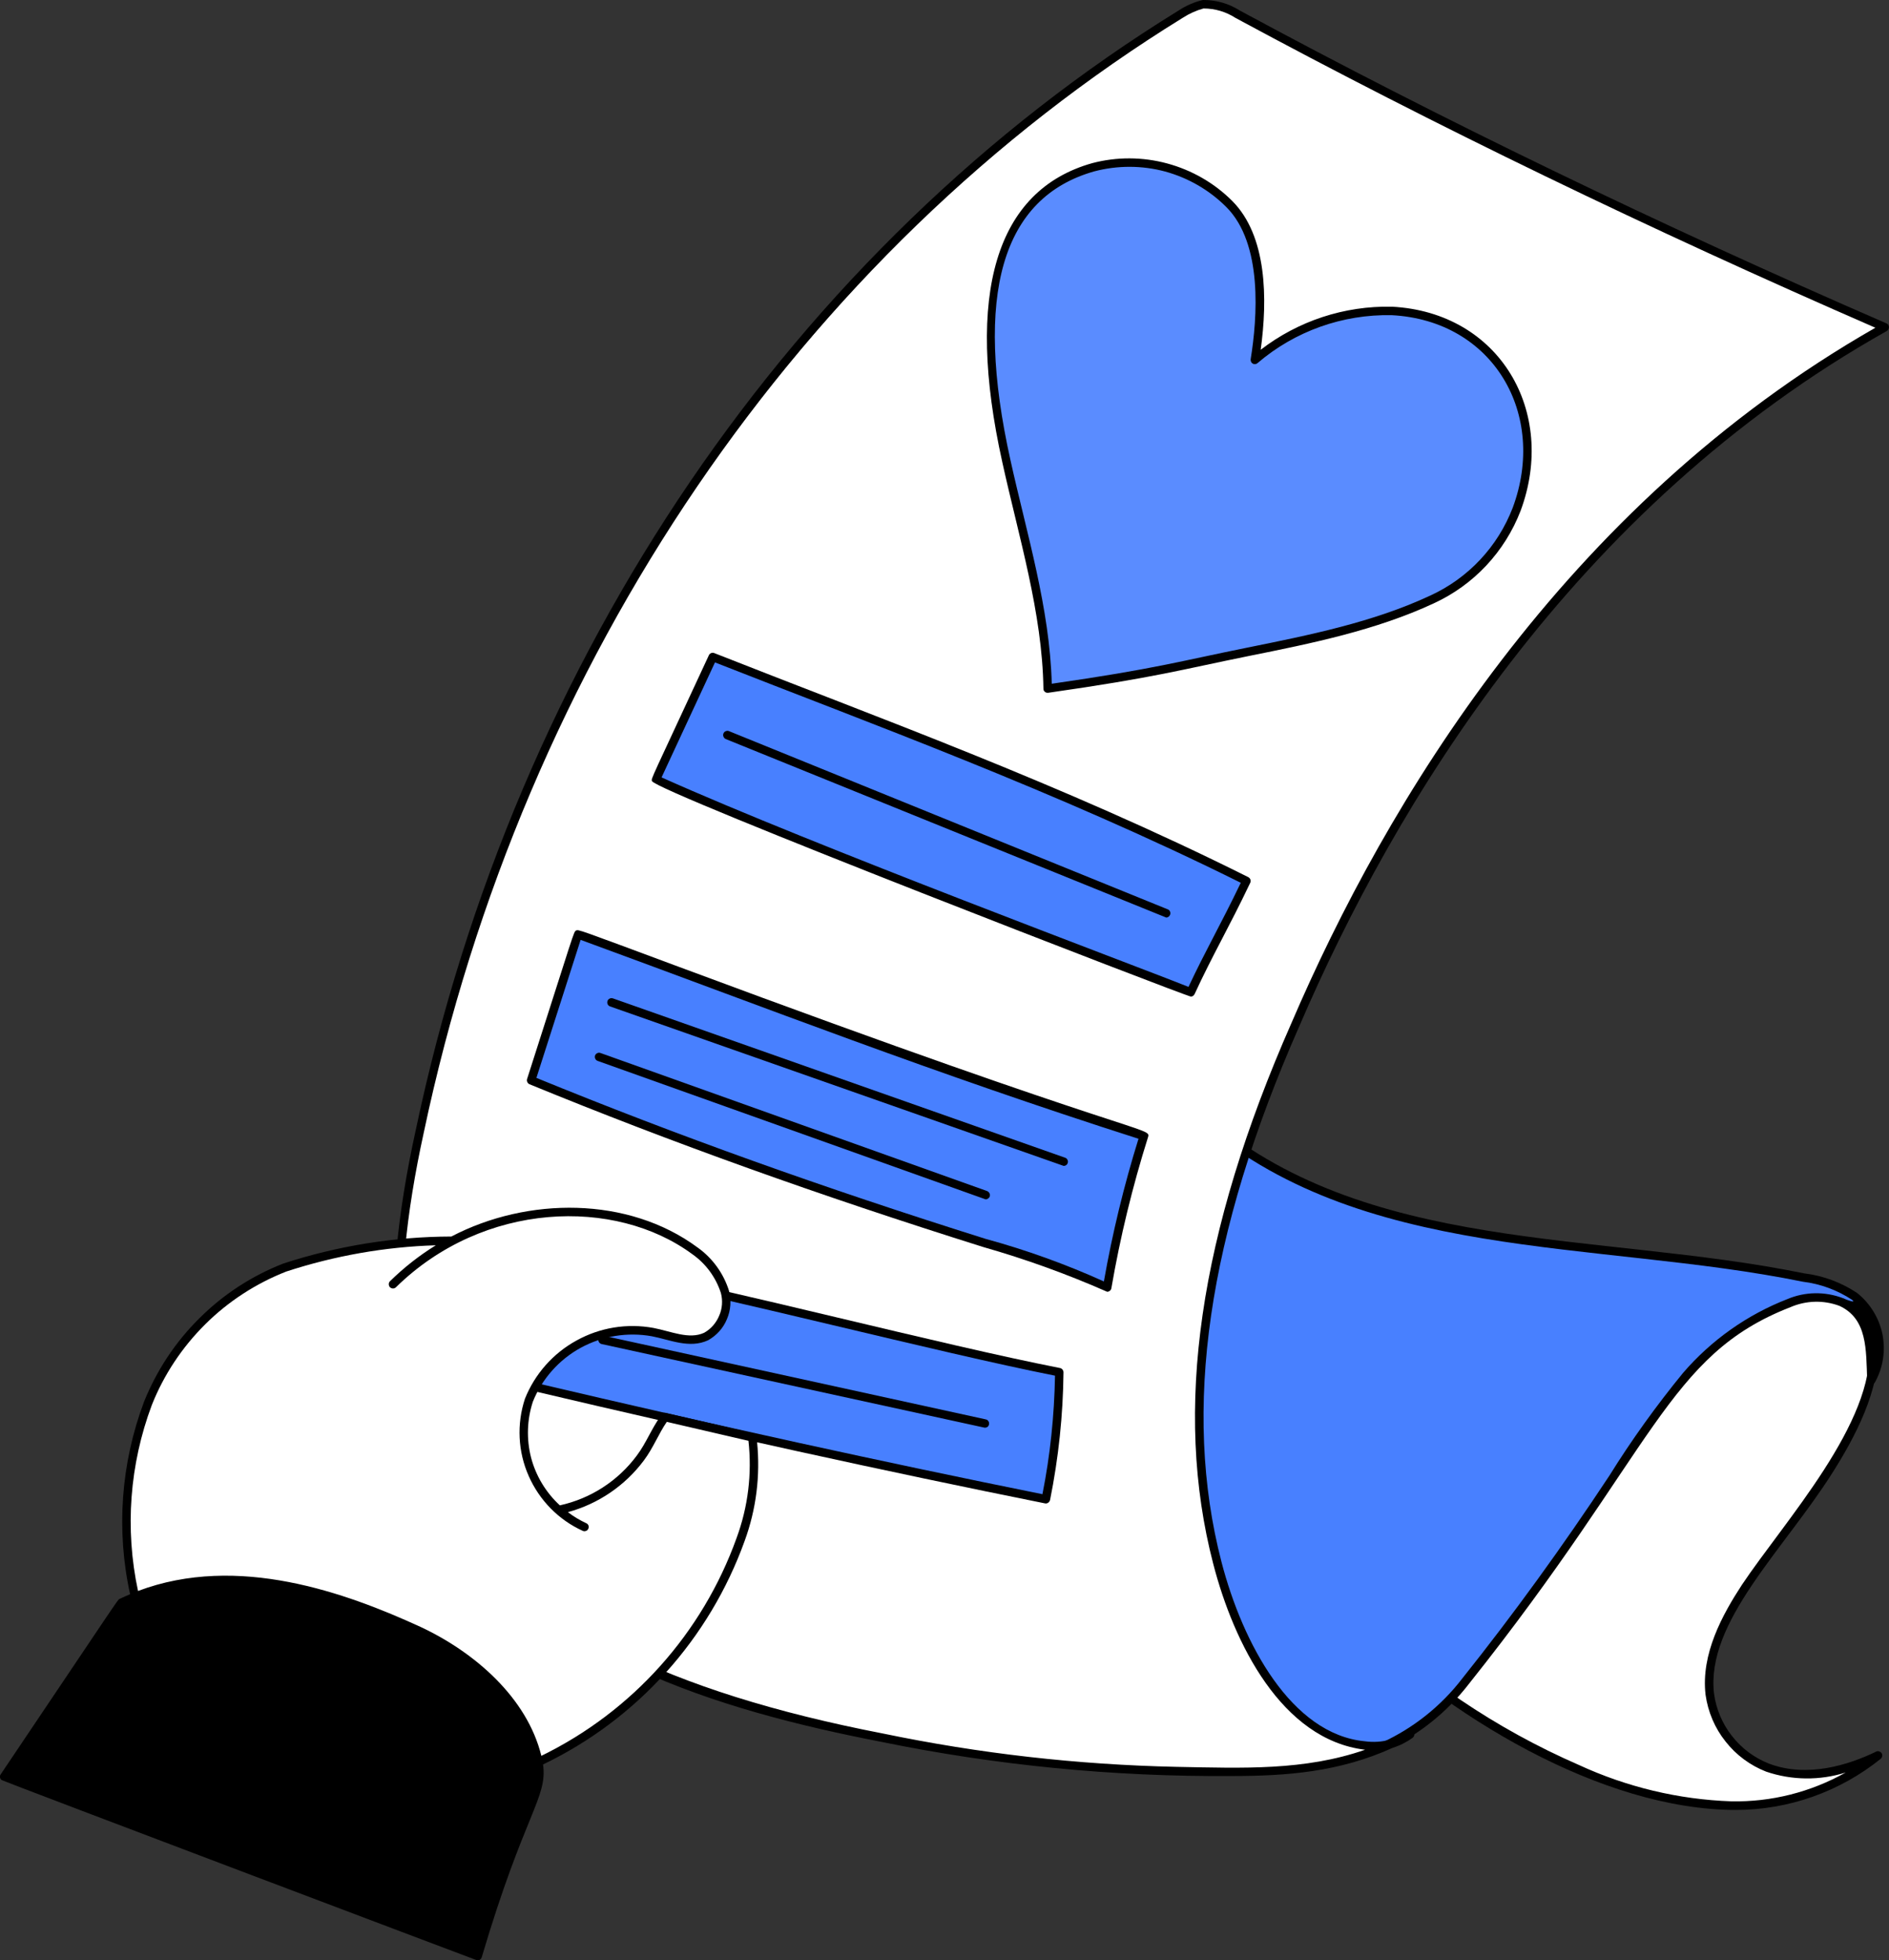 <svg width="133.715" height="138.766" viewBox="0 0 133.715 138.766" fill="none" xmlns="http://www.w3.org/2000/svg" xmlns:xlink="http://www.w3.org/1999/xlink">
	<rect x="0" y="0" width="133.715" height="138.766" fill="#333333" stroke="none"/>
	<desc>
			Created with Pixso.
	</desc>
	<defs/>
	<path id="vector" d="M129.47 104.08C125.94 109.66 120.38 114.75 121.03 119.93C121.18 121.08 121.64 122.18 122.36 123.1C123.09 124.01 124.04 124.72 125.13 125.13C127.65 126.1 130.5 125.45 132.94 124.26C130.01 126.65 126.31 127.91 122.53 127.81C118.77 127.67 115.07 126.78 111.65 125.21C105.66 122.57 100.21 118.85 95.56 114.25L109.68 100.37C112 97.85 114.62 95.62 117.49 93.74C125.14 88.81 132.43 91.54 132.63 95.16C132.79 98.17 131.06 101.56 129.47 104.08Z" fill="#FFFFFF" fill-opacity="1" fill-rule="nonzero"/>
	<path id="vector_2" d="M122.87 128.12C113.39 128.12 102.34 121.45 95.35 114.46C95.32 114.43 95.3 114.4 95.28 114.36C95.27 114.33 95.26 114.29 95.26 114.25C95.26 114.05 95.48 114.47 109.47 100.16C111.84 97.67 114.47 95.44 117.32 93.5C120.69 91.4 124.11 90.48 127.22 90.84C129.15 91.05 132.83 92.22 132.92 95.16C133.17 98.31 131.23 101.86 129.72 104.24C126.26 109.72 120.73 114.83 121.33 119.89C121.48 120.99 121.92 122.03 122.61 122.9C123.3 123.78 124.21 124.45 125.24 124.85C127.94 125.86 130.85 124.94 132.81 123.99C132.87 123.96 132.95 123.95 133.02 123.98C133.09 124 133.15 124.04 133.19 124.1C133.23 124.16 133.25 124.24 133.23 124.31C133.22 124.39 133.18 124.45 133.13 124.5C130.22 126.84 126.6 128.12 122.87 128.12ZM95.99 114.25C100.54 118.76 105.89 122.38 111.77 124.94C115.15 126.5 118.82 127.38 122.54 127.51C125.38 127.57 128.18 126.86 130.65 125.47C128.82 126.05 126.84 126.03 125.02 125.41C123.89 124.97 122.89 124.23 122.14 123.27C121.38 122.32 120.9 121.17 120.73 119.97C120.39 117.07 121.93 114.29 123.3 112.19C126.3 107.7 132.75 100.69 132.32 95.19C132.22 91.88 125.4 89.17 117.64 94C114.81 95.89 112.21 98.09 109.89 100.58L95.99 114.25Z" fill="#000000" fill-opacity="1" fill-rule="nonzero"/>
	<path id="vector_3" d="M97.92 123.63C100.22 122.57 102.22 120.98 103.76 118.98C114.72 104.89 114.93 102.64 119.38 97.37C121.33 95.09 123.82 93.33 126.63 92.25C127.81 91.75 129.14 91.72 130.34 92.17C132.55 93.19 132.39 95.64 132.47 97.69C133.01 96.72 133.18 95.6 132.97 94.51C132.75 93.43 132.15 92.46 131.28 91.78C130.19 91.05 128.95 90.59 127.66 90.43C120.32 88.93 112.75 88.62 105.34 87.43C89.06 84.84 84.86 78.44 84.44 78.44C80.38 90.36 80.55 103.31 84.91 115.11C86 118.04 87.39 121.01 89.88 122.84C91.03 123.67 92.38 124.18 93.8 124.32C95.21 124.46 96.63 124.22 97.92 123.63Z" fill="#4880FF" fill-opacity="1" fill-rule="nonzero"/>
	<path id="vector_4" d="M94.62 124.64C89.24 124.64 86.54 120.26 84.63 115.22C80.29 103.34 80.12 90.34 84.16 78.35C84.31 77.9 85.09 78.25 85.15 78.79C96.59 88.83 113.04 87.14 127.72 90.14C129.05 90.3 130.33 90.78 131.45 91.52C132.37 92.25 133.01 93.29 133.25 94.44C133.48 95.6 133.3 96.8 132.73 97.83C132.7 97.89 132.65 97.94 132.59 97.96C132.53 97.99 132.46 97.99 132.4 97.98C132.33 97.96 132.28 97.93 132.23 97.88C132.19 97.83 132.17 97.76 132.17 97.7C132.09 95.52 132.19 93.36 130.21 92.44C129.09 92.02 127.85 92.05 126.74 92.53C117.99 95.93 117.18 102.62 104 119.17C102.43 121.21 100.39 122.84 98.05 123.91C96.97 124.39 95.81 124.64 94.62 124.64ZM84.56 79.04C80.74 90.76 80.96 103.43 85.2 115.01C86.21 117.69 87.58 120.68 90.07 122.61C91.18 123.39 92.48 123.87 93.83 124C95.19 124.13 96.56 123.91 97.8 123.36C100.05 122.33 102.02 120.76 103.52 118.8C107.11 114.3 110.61 109.47 113.92 104.46C115.5 101.92 117.25 99.49 119.14 97.18C121.14 94.86 123.67 93.07 126.52 91.96C127.77 91.43 129.18 91.41 130.45 91.89C130.79 92.05 131.42 92.26 131.1 92.01C130.05 91.32 128.86 90.88 127.62 90.73C112.92 87.73 96.21 89.41 84.64 79.14C84.6 79.12 84.58 79.08 84.56 79.04Z" fill="#000000" fill-opacity="1" fill-rule="nonzero"/>
	<path id="vector_5" d="M86.17 110.62C87.44 115.51 90.76 122.89 96.58 123.55C97.72 123.73 98.89 123.44 99.82 122.77C94.38 125.77 89.17 125.47 83.26 125.37C76.26 125.21 69.29 124.42 62.44 123C30.99 116.7 24.74 103.23 29.71 80.1C36.62 47.95 55.74 18.85 83.57 1C84.06 0.69 84.59 0.45 85.15 0.3C86.01 0.29 86.87 0.53 87.59 1C102.5 9.05 117.8 16.38 133.41 23.16C114.33 33.89 100.46 52.38 91.69 72.53C86.47 84.54 82.88 97.92 86.17 110.62Z" fill="#FFFFFF" fill-opacity="1" fill-rule="nonzero"/>
	<path id="vector_6" d="M87.19 125.72C78.85 125.78 70.54 124.97 62.38 123.3C50.65 121.02 38.33 117.23 31.67 107.24C27.51 100.64 26.79 91.99 29.42 80.04C36.5 46.43 56.18 17.53 83.42 0.75C83.95 0.4 84.54 0.14 85.15 0C86.08 -0.01 86.99 0.25 87.77 0.75C101.96 8.42 117.37 15.87 133.53 22.89C133.58 22.91 133.63 22.95 133.66 22.99C133.69 23.04 133.71 23.09 133.71 23.15C133.71 23.21 133.7 23.26 133.67 23.31C133.64 23.36 133.61 23.4 133.56 23.43C111.29 35.94 98.65 57.1 91.97 72.65C85.46 87.41 83.68 99.8 86.46 110.55C87.97 116.37 91.42 122.76 96.61 123.26C97.21 123.34 97.82 123.31 98.4 123.14C98.82 122.95 99.25 122.74 99.67 122.5C99.74 122.47 99.82 122.45 99.89 122.47C99.96 122.49 100.03 122.54 100.07 122.6C100.11 122.67 100.13 122.74 100.11 122.82C100.1 122.89 100.06 122.96 100 123.01C99.57 123.32 99.1 123.56 98.59 123.72C94.81 125.44 91.06 125.72 87.19 125.72ZM85.19 0.6C84.68 0.74 84.19 0.96 83.74 1.25C56.64 17.96 37.06 46.72 30 80.16C24.91 103.38 31.8 116.76 62.5 122.71C69.33 124.13 76.28 124.92 83.26 125.07C87.99 125.16 92.34 125.35 96.63 123.86C90.73 123.15 87.34 116.34 85.88 110.7C83.05 99.82 84.86 87.3 91.42 72.41C98.08 56.9 110.65 35.83 132.75 23.2C116.77 16.24 101.53 8.87 87.46 1.27C86.78 0.83 86 0.6 85.19 0.6Z" fill="#000000" fill-opacity="1" fill-rule="nonzero"/>
	<path id="vector_7" d="M40.91 66.14C54.59 71.16 66.37 75.76 80.97 80.42C79.86 83.93 78.99 87.51 78.37 91.14C68.96 86.96 65.47 87.92 37.6 76.47L40.91 66.14Z" fill="#4880FF" fill-opacity="1" fill-rule="nonzero"/>
	<path id="vector_8" d="M78.37 91.44C75.53 90.19 72.6 89.13 69.62 88.28C58.03 84.64 47.52 80.87 37.48 76.75C37.41 76.72 37.36 76.67 37.33 76.6C37.29 76.53 37.29 76.45 37.31 76.38C40.69 65.85 40.6 65.96 40.78 65.87C40.96 65.79 40.82 65.75 48.11 68.46C81.15 80.75 81.5 79.74 81.26 80.51C80.16 84.01 79.29 87.58 78.67 91.19C78.66 91.26 78.62 91.33 78.56 91.37C78.51 91.42 78.44 91.44 78.37 91.44ZM37.97 76.3C47.91 80.37 58.32 84.1 69.78 87.7C72.64 88.48 75.44 89.49 78.14 90.71C78.74 87.3 79.56 83.92 80.59 80.61C66.05 75.96 54.33 71.38 41.1 66.53L37.97 76.3Z" fill="#000000" fill-opacity="1" fill-rule="nonzero"/>
	<path id="vector_9" d="M75.29 82.53L43.18 71.24C43.1 71.21 43.04 71.15 43.01 71.08C42.98 71.01 42.98 70.93 43 70.86C43.03 70.78 43.08 70.72 43.15 70.69C43.22 70.65 43.3 70.65 43.38 70.67L75.39 81.95C75.46 81.97 75.52 82.02 75.55 82.08C75.59 82.14 75.6 82.21 75.59 82.28C75.58 82.35 75.54 82.42 75.49 82.46C75.43 82.51 75.36 82.53 75.29 82.53Z" fill="#000000" fill-opacity="1" fill-rule="nonzero"/>
	<path id="vector_10" d="M69.77 84.9L42.31 75.1C42.23 75.07 42.17 75.02 42.14 74.95C42.1 74.88 42.1 74.79 42.12 74.72C42.15 74.64 42.21 74.58 42.28 74.55C42.35 74.51 42.43 74.51 42.51 74.54L69.87 84.31C69.94 84.34 70 84.39 70.03 84.45C70.07 84.51 70.08 84.58 70.07 84.65C70.06 84.72 70.02 84.78 69.96 84.83C69.91 84.87 69.84 84.9 69.77 84.9Z" fill="#000000" fill-opacity="1" fill-rule="nonzero"/>
	<path id="vector_11" d="M50.45 46.51C61.8 50.98 74.98 55.74 88.23 62.36C86.57 65.83 85.63 67.33 84.29 70.24C82.87 69.61 57.08 59.99 46.43 55.18L50.45 46.51Z" fill="#4880FF" fill-opacity="1" fill-rule="nonzero"/>
	<path id="vector_12" d="M84.28 70.54C84.01 70.54 46.42 56.03 46.15 55.29C46.08 55.1 46.07 55.25 50.18 46.38C50.21 46.31 50.27 46.26 50.34 46.23C50.41 46.2 50.49 46.2 50.56 46.23C61.87 50.7 75.16 55.49 88.36 62.09C88.43 62.13 88.49 62.19 88.51 62.26C88.54 62.34 88.53 62.42 88.5 62.49C86.96 65.72 85.82 67.63 84.56 70.37C84.53 70.42 84.49 70.47 84.45 70.5C84.4 70.53 84.34 70.55 84.28 70.54ZM46.83 55.03C57.64 59.88 80.56 68.42 84.13 69.86C85.33 67.29 86.37 65.53 87.83 62.49C74.8 56.01 61.4 51.14 50.61 46.89L46.83 55.03Z" fill="#000000" fill-opacity="1" fill-rule="nonzero"/>
	<path id="vector_13" d="M82.55 64.95L51.36 52.31C51.29 52.27 51.24 52.22 51.21 52.14C51.18 52.07 51.18 51.99 51.21 51.92C51.24 51.85 51.29 51.79 51.37 51.76C51.44 51.73 51.52 51.72 51.59 51.75L82.66 64.37C82.72 64.39 82.78 64.44 82.81 64.5C82.84 64.56 82.86 64.63 82.84 64.7C82.83 64.77 82.79 64.83 82.74 64.88C82.69 64.92 82.62 64.95 82.55 64.95Z" fill="#000000" fill-opacity="1" fill-rule="nonzero"/>
	<path id="vector_14" d="M43.59 90.04L37.75 98.16C49.82 101 61.89 103.68 74.03 106.13C74.63 103.17 74.94 100.15 74.98 97.13C66.54 95.48 51.48 91.54 43.59 90.04Z" fill="#4880FF" fill-opacity="1" fill-rule="nonzero"/>
	<path id="vector_15" d="M73.97 106.42C62.67 104.15 50.8 101.54 37.69 98.45C37.61 98.43 37.54 98.39 37.5 98.32C37.46 98.25 37.45 98.17 37.46 98.09C37.48 98.01 37.53 97.95 37.6 97.91C37.66 97.86 37.75 97.85 37.82 97.87C50.82 100.93 62.59 103.51 73.79 105.77C74.34 103.01 74.63 100.2 74.68 97.38C66.32 95.72 51.22 91.79 43.54 90.33C43.5 90.33 43.46 90.31 43.43 90.29C43.39 90.27 43.37 90.24 43.34 90.21C43.32 90.17 43.3 90.14 43.3 90.1C43.29 90.06 43.29 90.02 43.3 89.98C43.3 89.94 43.32 89.91 43.34 89.87C43.36 89.84 43.39 89.81 43.42 89.79C43.45 89.77 43.49 89.75 43.53 89.74C43.57 89.74 43.61 89.73 43.65 89.74C51.49 91.23 66.66 95.2 75.04 96.84C75.1 96.85 75.16 96.89 75.21 96.94C75.25 97 75.28 97.07 75.28 97.14C75.25 100.17 74.93 103.2 74.33 106.18C74.32 106.22 74.3 106.26 74.28 106.29C74.26 106.32 74.23 106.35 74.2 106.37C74.17 106.4 74.13 106.41 74.09 106.42C74.05 106.43 74.01 106.43 73.97 106.42Z" fill="#000000" fill-opacity="1" fill-rule="nonzero"/>
	<path id="vector_16" d="M69.69 101.06L42.58 95.14C42.5 95.12 42.44 95.07 42.4 95.01C42.36 94.94 42.34 94.86 42.36 94.78C42.38 94.71 42.42 94.64 42.49 94.6C42.55 94.56 42.63 94.54 42.71 94.55L69.76 100.47C69.83 100.48 69.91 100.52 69.95 100.58C70 100.64 70.02 100.72 70.01 100.8C70.01 100.87 69.97 100.95 69.91 101C69.85 101.04 69.77 101.07 69.69 101.06Z" fill="#000000" fill-opacity="1" fill-rule="nonzero"/>
	<path id="vector_17" d="M53.27 101.72C51.18 101.25 49.1 100.78 47.01 100.31C45.49 103 44.72 105.06 39.82 106.94C37.3 105.29 36.52 101.87 37.44 99.11C38.12 97.42 39.36 96.01 40.96 95.14C42.55 94.26 44.4 93.96 46.19 94.3C47.46 94.53 48.8 95.16 49.98 94.61C50.52 94.31 50.94 93.83 51.19 93.26C51.43 92.69 51.47 92.06 51.32 91.46C50.95 90.28 50.2 89.25 49.19 88.54C44.38 84.98 37.21 84.97 31.7 88.02C29.93 87.49 24.07 88.3 20.17 89.72C17.98 90.57 15.99 91.87 14.32 93.52C12.65 95.18 11.34 97.16 10.47 99.34C8.8 103.78 8.5 108.61 9.6 113.22L10.31 112.67C10.63 114.09 12.13 114.8 13.39 115.43L31.45 123.63C34.87 125.2 36.97 125.62 40.25 123.71C49.53 118.63 54.75 106.14 53.27 101.72Z" fill="#FFFFFF" fill-opacity="1" fill-rule="nonzero"/>
	<path id="vector_18" d="M53.59 102.07C53.56 101.82 53.53 101.5 53.28 101.45L47.11 100.01C47.07 100.01 47.03 100 46.99 100.01C46.95 100.02 46.91 100.03 46.88 100.06C46.84 100.08 46.82 100.11 46.79 100.14C46.77 100.18 46.76 100.22 46.75 100.26C46.12 101.13 45.73 102.17 45.08 103.03C43.75 104.83 41.81 106.08 39.63 106.56C38.64 105.65 37.93 104.47 37.59 103.17C37.26 101.87 37.3 100.5 37.72 99.22C38.37 97.6 39.57 96.25 41.1 95.41C42.64 94.57 44.42 94.28 46.14 94.59C47.41 94.83 48.8 95.49 50.13 94.87C50.73 94.53 51.2 94.01 51.46 93.37C51.73 92.74 51.78 92.03 51.6 91.36C51.21 90.13 50.43 89.05 49.37 88.3C44.47 84.68 37.34 84.71 31.95 87.53C27.91 87.54 23.9 88.19 20.06 89.44C17.83 90.31 15.8 91.63 14.11 93.32C12.41 95 11.08 97.02 10.19 99.24C8.56 103.59 8.21 108.31 9.21 112.85C8.95 112.96 8.7 113.07 8.45 113.19C8.33 113.25 8.4 113.18 0.05 125.6C0 125.66 -0.01 125.74 0 125.82C0.02 125.9 0.06 125.97 0.13 126.01C0.27 126.11 33.57 138.7 33.73 138.75C33.77 138.76 33.8 138.76 33.84 138.76C33.88 138.76 33.92 138.74 33.96 138.73C33.99 138.71 34.02 138.68 34.05 138.65C34.07 138.62 34.09 138.58 34.1 138.55C37.13 128.31 38.77 127.28 38.44 124.9C45.09 121.71 50.21 116.02 52.71 109.08C53.53 106.84 53.83 104.45 53.59 102.07ZM52.14 108.87C49.72 115.61 44.76 121.15 38.32 124.29C37.31 120.18 33.61 116.96 29.76 115.16C24.5 112.75 16.84 109.96 9.77 112.62C8.83 108.23 9.17 103.66 10.75 99.45C11.6 97.31 12.89 95.37 14.53 93.74C16.16 92.12 18.12 90.85 20.26 90.01C23.69 88.89 27.25 88.26 30.85 88.15C29.68 88.87 28.59 89.73 27.61 90.69C27.55 90.75 27.52 90.82 27.52 90.9C27.52 90.98 27.55 91.06 27.6 91.12C27.66 91.17 27.73 91.2 27.81 91.21C27.89 91.21 27.97 91.18 28.03 91.12C34.23 85.04 43.54 84.74 49.02 88.79C49.97 89.46 50.67 90.42 51.03 91.53C51.17 92.06 51.13 92.63 50.91 93.13C50.7 93.64 50.33 94.07 49.85 94.34C48.78 94.84 47.51 94.24 46.25 94C44.39 93.66 42.47 93.97 40.81 94.89C39.15 95.8 37.86 97.26 37.16 99.01C36.57 100.8 36.66 102.75 37.42 104.47C38.18 106.2 39.54 107.59 41.26 108.37C41.33 108.4 41.41 108.4 41.48 108.37C41.55 108.35 41.61 108.29 41.64 108.22C41.68 108.15 41.68 108.07 41.66 108C41.63 107.92 41.58 107.86 41.51 107.83C41.04 107.61 40.6 107.35 40.2 107.04C42.34 106.46 44.24 105.17 45.57 103.39C46.24 102.5 46.63 101.47 47.2 100.65L52.98 101.99C53.24 104.32 52.95 106.67 52.14 108.87Z" fill="#000000" fill-opacity="1" fill-rule="nonzero"/>
	<path id="vector_19" d="M85.67 46.69C81.88 47.53 78.02 48.19 74.16 48.74C74.08 43.3 72.42 38.02 71.24 32.65C69.66 25.55 68.44 14.22 77.39 11.83C79.08 11.38 80.86 11.39 82.55 11.84C84.24 12.3 85.78 13.2 87.01 14.44C89.61 17.04 89.37 22.09 88.82 25.48C91.51 23.15 94.97 21.91 98.52 22.01C105.94 22.29 109.93 29.28 107.36 36.05C106.27 38.88 104.12 41.17 101.36 42.43C96.46 44.7 90.86 45.54 85.67 46.69Z" fill="#5A8CFF" fill-opacity="1" fill-rule="nonzero"/>
	<path id="vector_20" d="M73.86 48.75C73.78 43.36 72.11 38.01 70.95 32.72C68.3 20.79 70.5 13.47 77.31 11.55C79.05 11.09 80.88 11.1 82.62 11.57C84.36 12.04 85.95 12.95 87.22 14.22C89.7 16.7 89.73 21.17 89.24 24.76C91.9 22.71 95.17 21.64 98.53 21.71C106.17 22.11 110.23 29.17 107.64 36.15C106.52 39.06 104.32 41.41 101.49 42.71C97.39 44.62 92.81 45.55 88.38 46.44C83.63 47.4 81.83 47.95 74.2 49.04C74.16 49.04 74.11 49.04 74.07 49.03C74.03 49.02 73.99 49 73.96 48.97C73.93 48.94 73.9 48.91 73.88 48.87C73.87 48.83 73.86 48.79 73.86 48.75ZM77.46 12.13C70.92 13.98 68.92 20.86 71.53 32.59C72.68 37.79 74.31 43.04 74.45 48.4C81.76 47.35 83.59 46.79 88.26 45.85C92.66 44.96 97.2 44.05 101.24 42.16C103.93 40.93 106.02 38.7 107.08 35.94C109.53 29.35 105.73 22.69 98.51 22.31C95.04 22.24 91.66 23.44 89.02 25.7C88.98 25.74 88.92 25.77 88.86 25.77C88.79 25.78 88.73 25.77 88.68 25.74C88.63 25.71 88.58 25.66 88.56 25.61C88.53 25.55 88.52 25.49 88.53 25.43C89 22.52 89.41 17.25 86.8 14.65C85.6 13.45 84.11 12.59 82.47 12.14C80.83 11.7 79.1 11.7 77.46 12.13Z" fill="#000000" fill-opacity="1" fill-rule="nonzero"/>
</svg>

